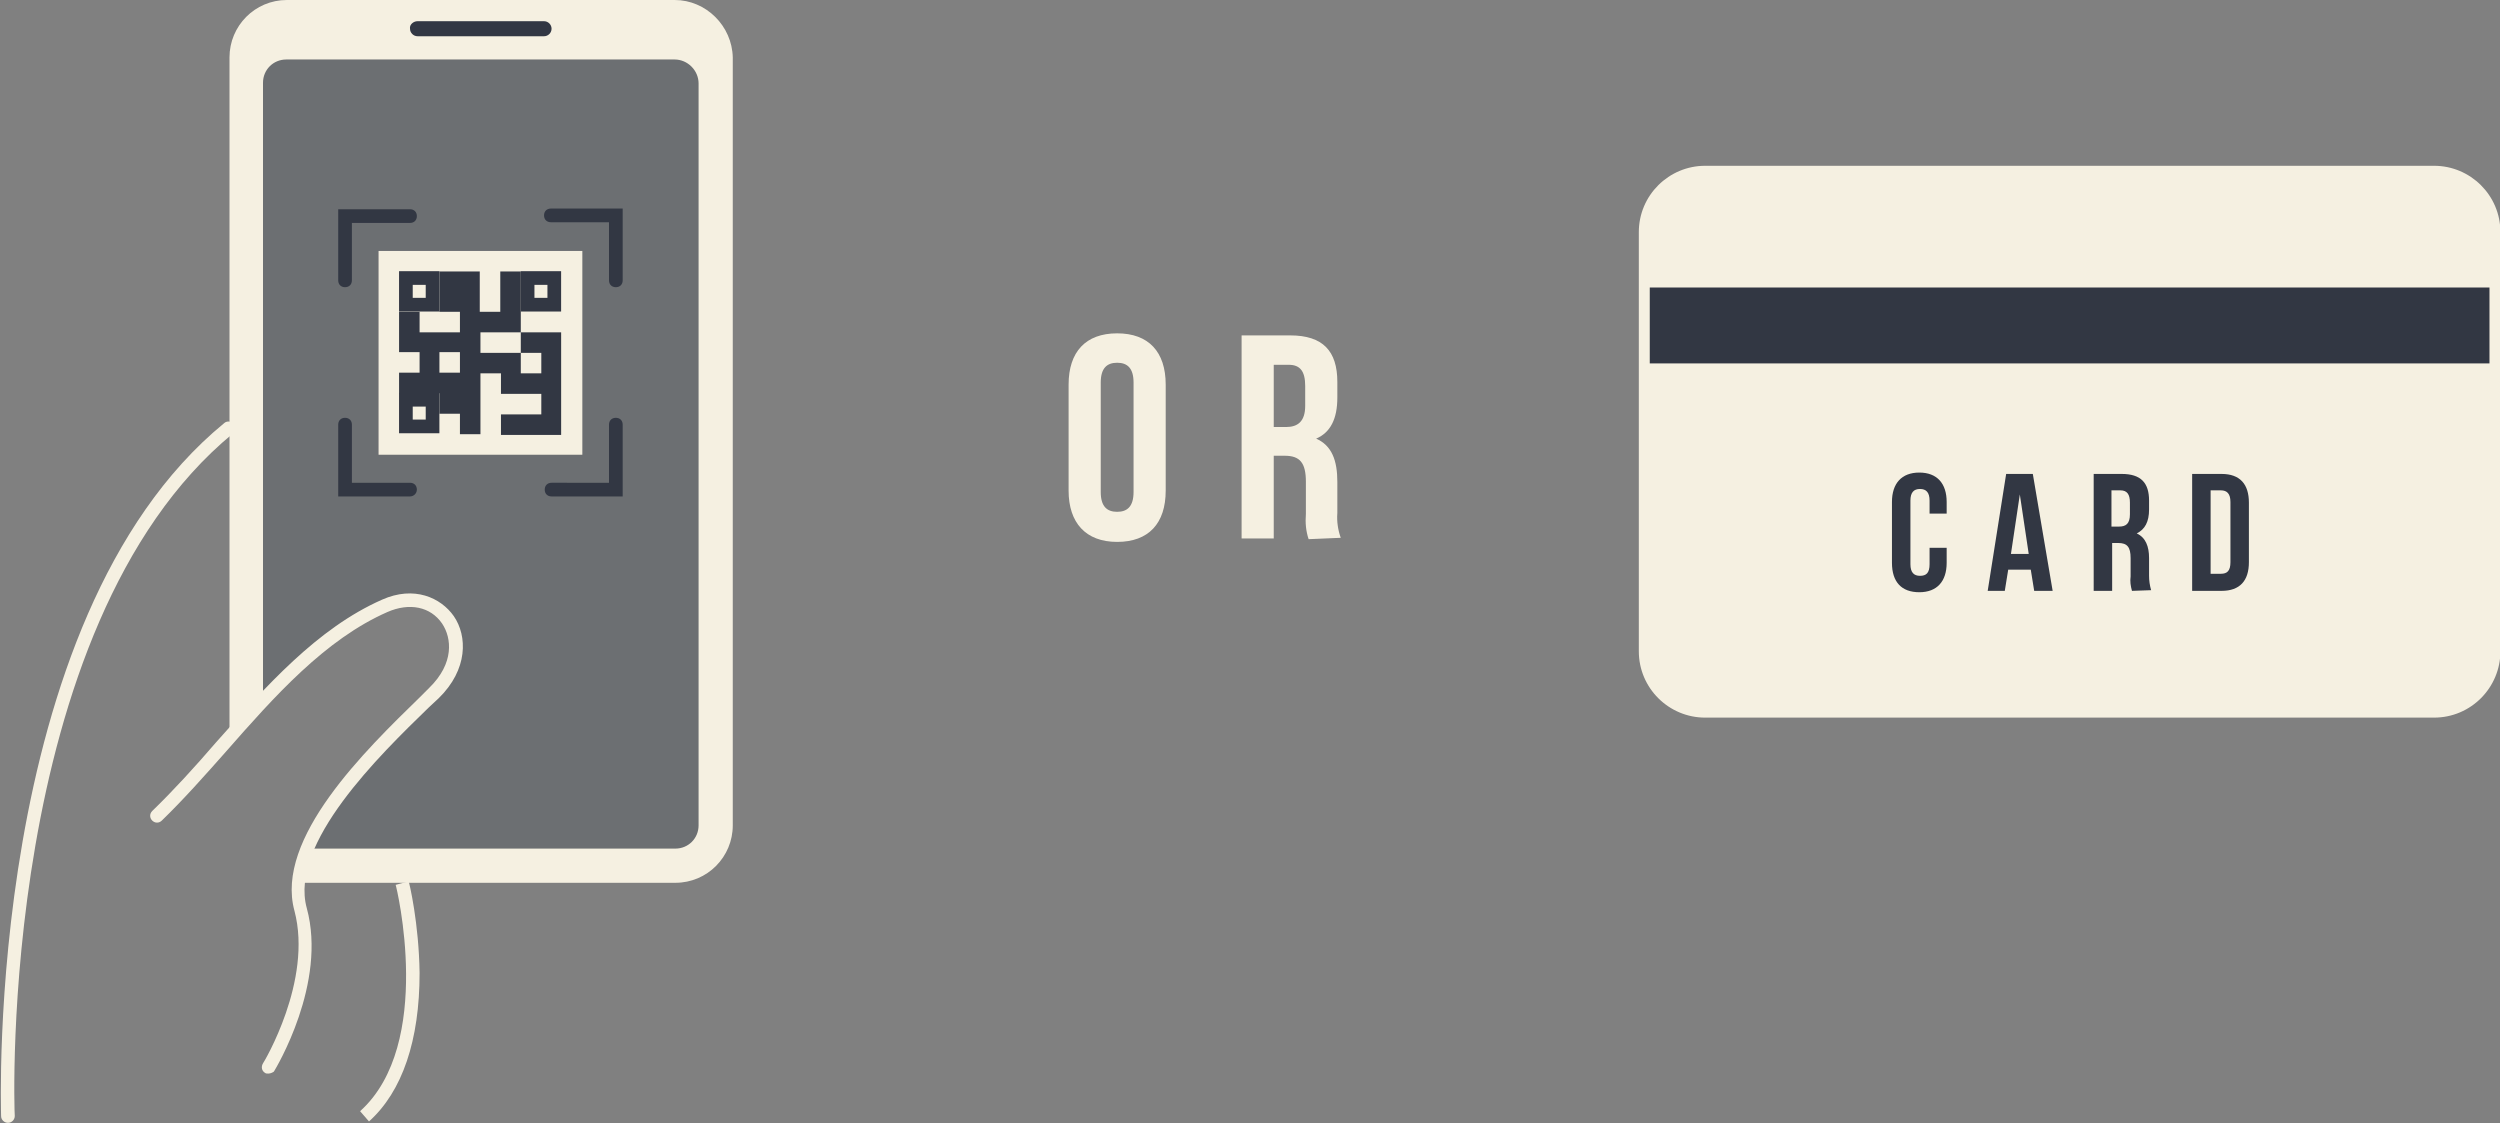 <?xml version="1.0" encoding="utf-8"?>
<!-- Generator: Adobe Illustrator 26.3.1, SVG Export Plug-In . SVG Version: 6.00 Build 0)  -->
<svg version="1.1" id="レイヤー_1" xmlns="http://www.w3.org/2000/svg" xmlns:xlink="http://www.w3.org/1999/xlink" x="0px"
	 y="0px" viewBox="0 0 365.6 164.3" style="enable-background:new 0 0 365.6 164.3;" xml:space="preserve">
<rect x="0" y="0" width="365.6" height="164.3" fill="#808080" stroke="none"/>
<style type="text/css">
	.st0{fill-rule:evenodd;clip-rule:evenodd;fill:#F5F0E1;}
	.st1{fill-rule:evenodd;clip-rule:evenodd;fill:#6C6F72;}
	.st2{fill:#323743;}
	.st3{fill:#F5F0E1;}
	.st4{fill:none;}
</style>
<g id="グループ_7146" transform="translate(-191.939 -9300.955)">
	<g id="グループ_6292" transform="translate(193 9300.955)">
		<path id="パス_9586" class="st0" d="M97.6,0H40.9c-4.7,0-8.4,3.8-8.4,8.4v99.3c6.9-7.7,14-15.4,22.8-19.3
			c8.2-3.6,14.5,5.6,7.2,12.7c-6.2,6.1-19.1,17.9-19.8,28h55c4.7,0,8.4-3.8,8.4-8.4V8.4C106,3.8,102.2,0,97.6,0z"/>
		<path id="パス_9587" class="st1" d="M97.6,8.7H40.8c-1.9,0-3.4,1.5-3.4,3.4v90.2c5.4-5.7,11.1-10.9,17.8-13.9
			c8.2-3.6,14.5,5.6,7.2,12.7c-5.2,5.1-15.1,14.3-18.6,23h53.9c1.9,0,3.4-1.5,3.4-3.4V12.2C101.1,10.3,99.5,8.7,97.6,8.7z"/>
		<path id="長方形_2095" class="st2" d="M60,3.1h18.5c0.6,0,1.1,0.5,1.1,1.1l0,0c0,0.6-0.5,1.1-1.1,1.1H60
			c-0.6,0-1.1-0.5-1.1-1.1l0,0C58.8,3.6,59.4,3.1,60,3.1z"/>
		<path class="st3" d="M0.1,164.2c-0.5,0-1-0.4-1-1c0-0.7-2.5-72.5,32.6-101.3c0.4-0.4,1.1-0.3,1.4,0.1c0.3,0.4,0.3,1.1-0.1,1.4
			C-1.4,91.7,1,162.5,1.1,163.2C1.1,163.7,0.7,164.2,0.1,164.2C0.1,164.2,0.1,164.2,0.1,164.2z"/>
		<path class="st3" d="M38.2,157c-0.2,0-0.4,0-0.5-0.1c-0.5-0.3-0.6-0.9-0.3-1.4c0.1-0.1,7.3-12.1,4.6-22.3
			c-2.9-10.6,10.4-23.5,18.3-31.2l1.4-1.4c3.7-3.6,3.3-7.3,1.9-9.4c-1.7-2.5-4.8-3.1-8-1.7c-9.1,4-16.5,12.3-23.6,20.4
			c-3.1,3.5-6.2,7-9.4,10.1c-0.4,0.4-1,0.4-1.4,0c-0.4-0.4-0.4-1,0-1.4c3.1-3,6.2-6.4,9.3-10c7.3-8.2,14.8-16.7,24.3-20.9
			c4.7-2.1,8.6-0.3,10.5,2.4c2,2.9,2.1,7.8-2.2,12l-1.5,1.4c-7.1,6.9-20.4,19.8-17.8,29.3c3,11-4.5,23.4-4.8,23.9
			C38.9,156.8,38.5,157,38.2,157z"/>
		<path class="st3" d="M52.9,164l-1.3-1.5c10.9-9.8,5.3-32.9,5.2-33.1l1.9-0.5c0.1,0.2,1.5,6.1,1.6,13.4
			C60.3,152.1,57.8,159.6,52.9,164z"/>
		<rect id="長方形_2096" x="54.3" y="36.7" class="st3" width="29.8" height="29.8"/>
		<path class="st2" d="M49.4,42c-0.6,0-1-0.4-1-1V30.6h10.5c0.6,0,1,0.4,1,1s-0.4,1-1,1h-8.5V41C50.4,41.6,50,42,49.4,42z"/>
		<path class="st2" d="M89,42c-0.6,0-1-0.4-1-1v-8.5h-8.5c-0.6,0-1-0.4-1-1s0.4-1,1-1H90V41C90,41.6,89.6,42,89,42z"/>
		<path class="st2" d="M58.9,72.6H48.4V62.1c0-0.6,0.4-1,1-1s1,0.4,1,1v8.5h8.5c0.6,0,1,0.4,1,1S59.4,72.6,58.9,72.6z"/>
		<path class="st2" d="M90,72.6H79.6c-0.6,0-1-0.4-1-1s0.4-1,1-1H88v-8.5c0-0.6,0.4-1,1-1s1,0.4,1,1V72.6z"/>
		<g id="長方形_2097" transform="translate(57.296 57.459)">
			<rect x="0" y="0" class="st4" width="5.9" height="5.9"/>
			<path class="st2" d="M5.9,5.9H0V0h5.9V5.9z M2,3.9h1.9V2H2V3.9z"/>
		</g>
		<g id="長方形_2098" transform="translate(75.097 39.658)">
			<rect x="0" y="0" class="st4" width="5.9" height="5.9"/>
			<path class="st2" d="M5.9,5.9H0V0h5.9V5.9z M2,3.9h1.9V2H2V3.9z"/>
		</g>
		<g id="長方形_2099" transform="translate(57.296 39.658)">
			<rect x="0" y="0" class="st4" width="5.9" height="5.9"/>
			<path class="st2" d="M5.9,5.9H0V0h5.9V5.9z M2,3.9h1.9V2H2V3.9z"/>
		</g>
		<path id="パス_9595" class="st2" d="M78.1,48.6h-3v3h3v3h-3v-3h-5.9v-3h5.9v-8.9h-3v5.9h-3v-5.9h-5.9v5.9h3v3h-5.9v-3h-3v5.9h3
			v3h-3v3h5.9v3h3v3h3v-8.9h3v3h5.9v3h-5.9v3H81V48.6H78.1z M63.2,54.5v-3h3v3H63.2z"/>
	</g>
	<path id="長方形_2100" class="st3" d="M441.3,9325.2h106.6c5.3,0,9.7,4.3,9.7,9.7v61.3c0,5.3-4.3,9.7-9.7,9.7H441.3
		c-5.3,0-9.7-4.3-9.7-9.7v-61.3C431.6,9329.5,436,9325.2,441.3,9325.2z"/>
	<rect id="長方形_2101" x="433.2" y="9343" class="st2" width="122.8" height="11.1"/>
	<g id="グループ_6290" transform="translate(468.619 9370.063)">
		<path id="パス_9597" class="st2" d="M8,10.9v2.3c0,2.7-1.4,4.3-4,4.3S0,16,0,13.2V4.3C0,1.6,1.4,0,4,0s4,1.6,4,4.3V6H5.5V4.1
			c0-1.2-0.5-1.7-1.4-1.7S2.7,2.9,2.7,4.1v9.3c0,1.2,0.5,1.7,1.4,1.7s1.4-0.4,1.4-1.7v-2.4H8z"/>
		<path id="パス_9598" class="st2" d="M23.5,17.3h-2.7l-0.5-3.1H17l-0.5,3.1h-2.5l2.7-17.1h3.9L23.5,17.3z M17.4,11.9H20l-1.3-8.7
			L17.4,11.9z"/>
		<path id="パス_9599" class="st2" d="M35.1,17.3c-0.2-0.7-0.3-1.4-0.2-2.1v-2.7c0-1.6-0.5-2.2-1.8-2.2h-0.9v7h-2.7V0.2h4.1
			c2.8,0,4,1.3,4,3.9v1.3c0,1.8-0.6,2.9-1.8,3.5c1.3,0.6,1.8,1.9,1.8,3.6v2.6c0,0.7,0.1,1.4,0.3,2.1L35.1,17.3z M32.1,2.6v5.3h1.1
			c1,0,1.6-0.4,1.6-1.8V4.4c0-1.2-0.4-1.8-1.4-1.8H32.1z"/>
		<path id="パス_9600" class="st2" d="M43.9,0.2h4.3c2.7,0,4,1.5,4,4.2v8.7c0,2.7-1.3,4.2-4,4.2h-4.3V0.2z M46.6,2.6v12.2h1.5
			c0.9,0,1.4-0.4,1.4-1.7V4.3c0-1.2-0.5-1.7-1.4-1.7H46.6z"/>
	</g>
	<g id="グループ_6291" transform="translate(348.211 9349.703)">
		<path id="パス_9601" class="st3" d="M0,7.5C0,2.7,2.5,0,7.1,0s7.1,2.7,7.1,7.5V23c0,4.8-2.5,7.5-7.1,7.5S0,27.7,0,23V7.5z
			 M4.7,23.2c0,2.1,0.9,2.9,2.4,2.9s2.4-0.8,2.4-2.9V7.2c0-2.1-0.9-2.9-2.4-2.9S4.7,5.1,4.7,7.2V23.2z"/>
		<path id="パス_9602" class="st3" d="M35.1,30.1c-0.4-1.2-0.5-2.4-0.4-3.7v-4.7c0-2.8-0.9-3.8-3.1-3.8H30v12.1h-4.7V0.3h7.1
			c4.8,0,6.9,2.3,6.9,6.8v2.3c0,3.1-1,5.1-3.1,6c2.3,1,3.1,3.2,3.1,6.3v4.6c-0.1,1.2,0.1,2.5,0.5,3.6L35.1,30.1z M30,4.6v9.1h1.8
			c1.7,0,2.8-0.8,2.8-3.1V7.7c0-2.1-0.7-3.1-2.4-3.1L30,4.6z"/>
	</g>
</g>
</svg>
